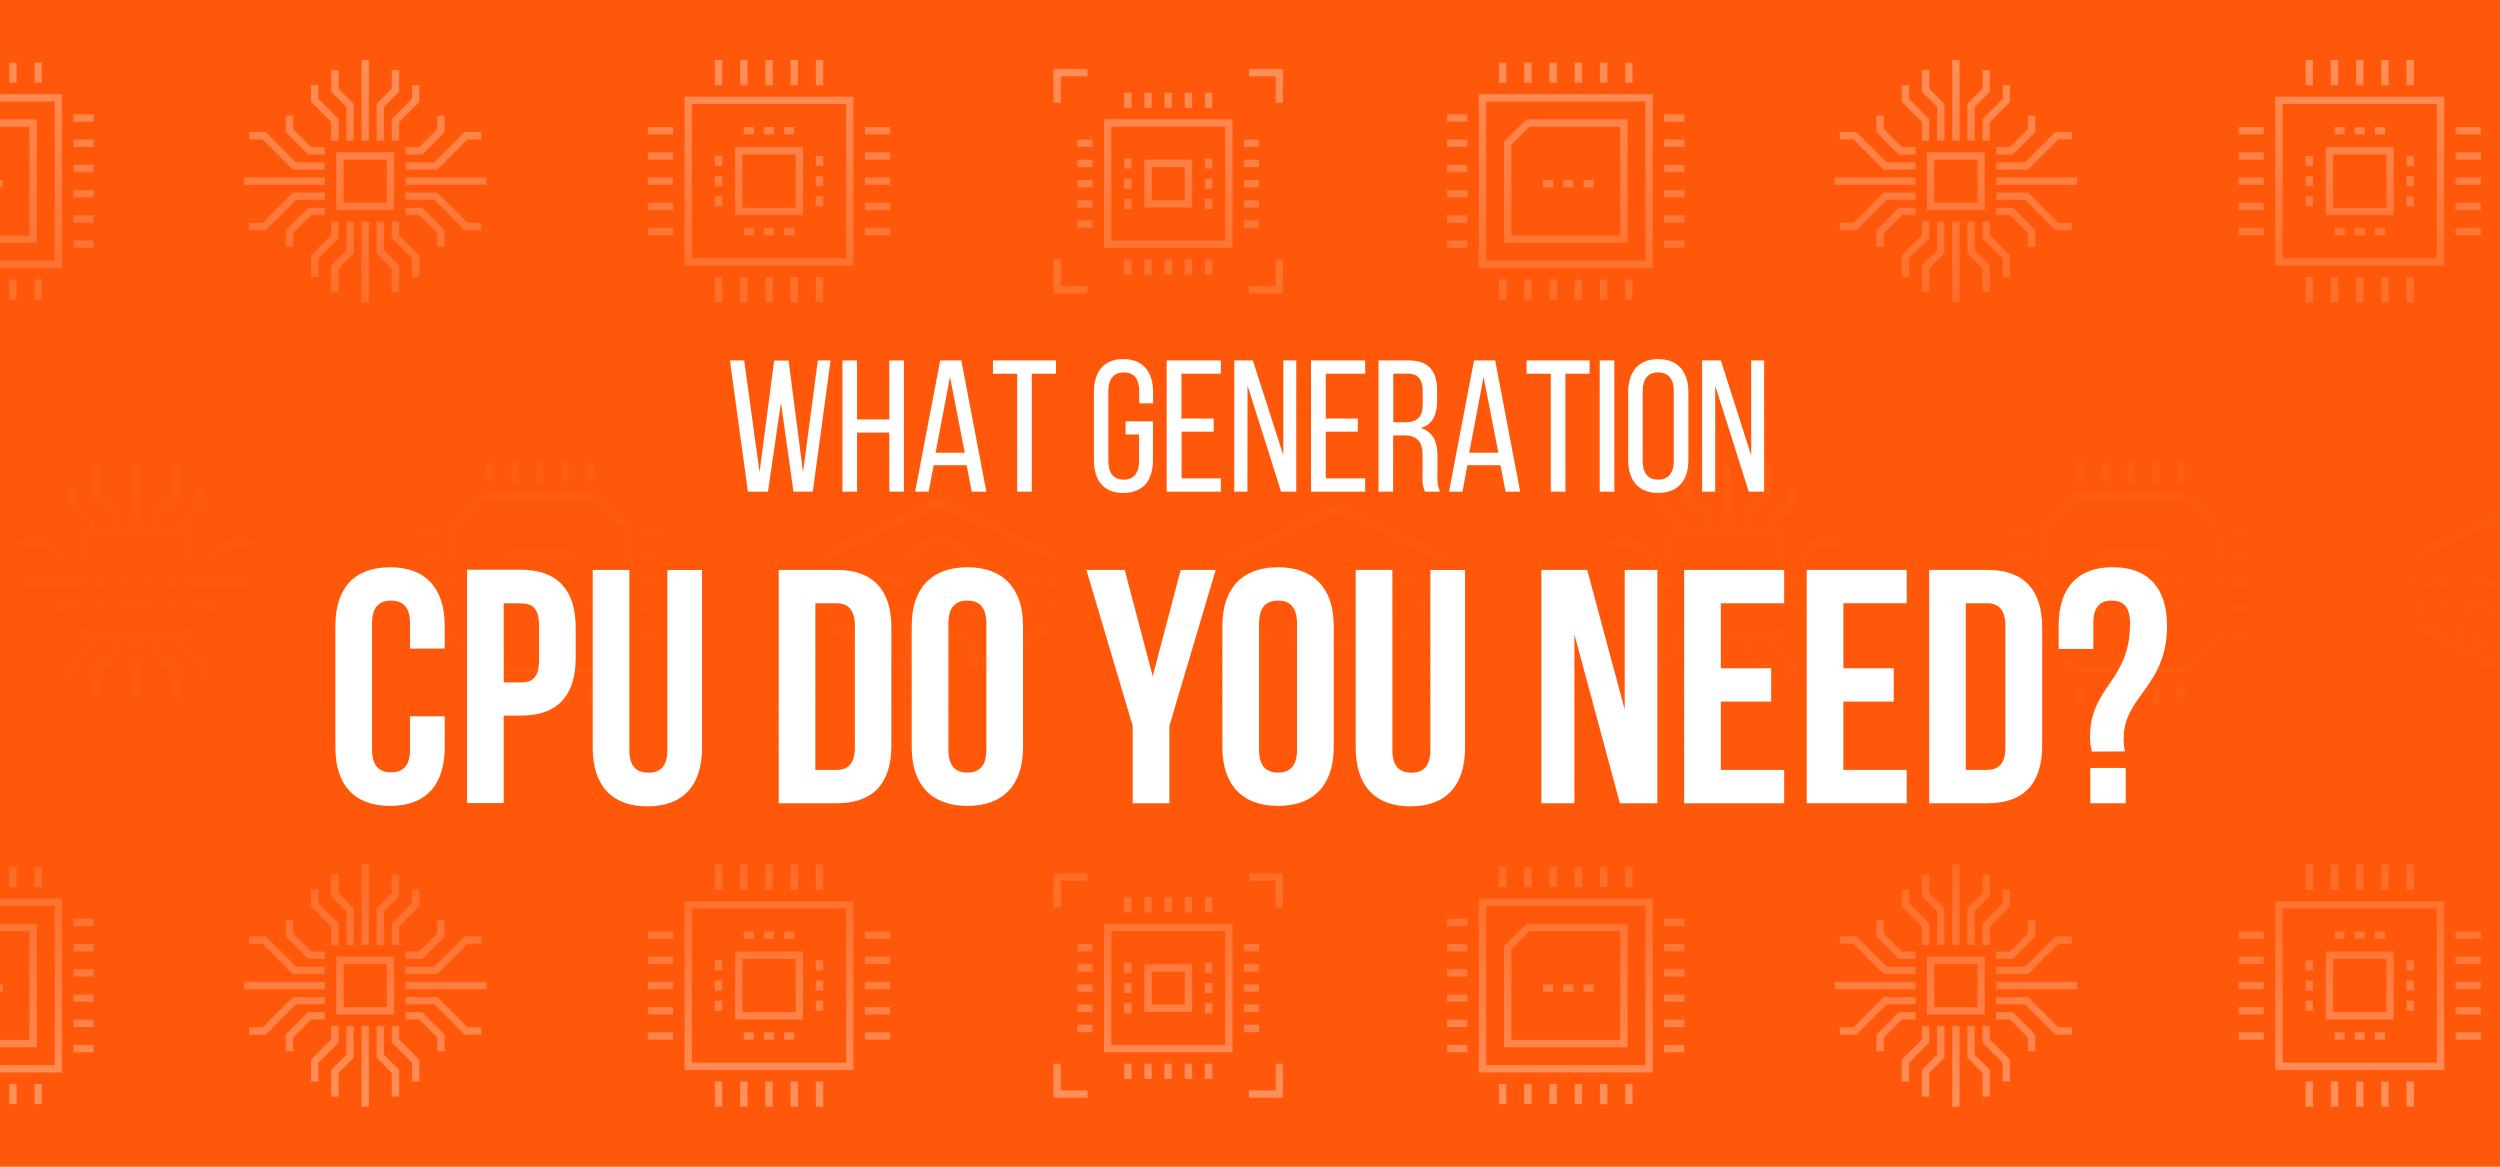 <svg xmlns="http://www.w3.org/2000/svg" xmlns:xlink="http://www.w3.org/1999/xlink" viewBox="0 0 600 280"><defs><style>.cls-1{fill:#ff580a;}.cls-2{opacity:0.5;}.cls-3,.cls-4{fill:none;stroke:#fff;stroke-miterlimit:10;stroke-width:1.77px;}.cls-4{stroke-linecap:round;}.cls-5{fill:url(#linear-gradient);}.cls-6{fill:#fff;}</style><linearGradient id="linear-gradient" x1="300" y1="295.95" x2="300" y2="-23.56" gradientUnits="userSpaceOnUse"><stop offset="0" stop-color="#ff580a" stop-opacity="0"/><stop offset="0.07" stop-color="#ff580a" stop-opacity="0.24"/><stop offset="0.15" stop-color="#ff580a" stop-opacity="0.47"/><stop offset="0.23" stop-color="#ff580a" stop-opacity="0.66"/><stop offset="0.3" stop-color="#ff580a" stop-opacity="0.81"/><stop offset="0.37" stop-color="#ff580a" stop-opacity="0.91"/><stop offset="0.43" stop-color="#ff580a" stop-opacity="0.98"/><stop offset="0.48" stop-color="#ff580a"/><stop offset="0.53" stop-color="#ff580a" stop-opacity="0.98"/><stop offset="0.59" stop-color="#ff580a" stop-opacity="0.91"/><stop offset="0.66" stop-color="#ff580a" stop-opacity="0.81"/><stop offset="0.74" stop-color="#ff580a" stop-opacity="0.66"/><stop offset="0.83" stop-color="#ff580a" stop-opacity="0.47"/><stop offset="0.92" stop-color="#ff580a" stop-opacity="0.24"/><stop offset="1" stop-color="#ff580a" stop-opacity="0"/></linearGradient></defs><g id="MOBILE"><rect class="cls-1" y="-2.91" width="600" height="285.81"/><g class="cls-2"><rect class="cls-3" x="-25.97" y="23.48" width="39.98" height="39.98"/><polygon class="cls-3" points="7.95 57.41 -19.92 57.41 -19.92 34.39 -15.07 29.54 7.95 29.54 7.95 57.41"/><line class="cls-3" x1="22.49" y1="28.33" x2="17.64" y2="28.33"/><line class="cls-3" x1="22.49" y1="34.39" x2="17.64" y2="34.39"/><line class="cls-3" x1="22.49" y1="40.45" x2="17.64" y2="40.45"/><line class="cls-3" x1="22.49" y1="46.5" x2="17.64" y2="46.5"/><line class="cls-3" x1="22.49" y1="52.56" x2="17.64" y2="52.56"/><line class="cls-3" x1="22.49" y1="58.62" x2="17.64" y2="58.62"/><line class="cls-3" x1="9.16" y1="71.95" x2="9.16" y2="67.1"/><line class="cls-3" x1="3.1" y1="71.95" x2="3.1" y2="67.1"/><line class="cls-3" x1="9.16" y1="19.85" x2="9.16" y2="15"/><line class="cls-3" x1="3.1" y1="19.85" x2="3.1" y2="15"/><line class="cls-3" x1="-1.74" y1="44.08" x2="0.68" y2="44.08"/><line class="cls-3" x1="302.18" y1="53.77" x2="298.55" y2="53.77"/><line class="cls-3" x1="302.18" y1="48.93" x2="298.55" y2="48.93"/><line class="cls-3" x1="302.18" y1="44.08" x2="298.55" y2="44.08"/><line class="cls-3" x1="302.18" y1="39.23" x2="298.55" y2="39.23"/><line class="cls-3" x1="302.18" y1="34.39" x2="298.55" y2="34.39"/><line class="cls-3" x1="262.2" y1="53.77" x2="258.57" y2="53.77"/><line class="cls-3" x1="262.2" y1="48.93" x2="258.57" y2="48.93"/><line class="cls-3" x1="262.2" y1="44.08" x2="258.57" y2="44.08"/><line class="cls-3" x1="262.2" y1="39.23" x2="258.57" y2="39.23"/><line class="cls-3" x1="262.2" y1="34.39" x2="258.57" y2="34.39"/><line class="cls-3" x1="270.68" y1="65.89" x2="270.68" y2="62.25"/><line class="cls-3" x1="275.53" y1="65.89" x2="275.53" y2="62.25"/><line class="cls-3" x1="280.37" y1="65.89" x2="280.37" y2="62.25"/><line class="cls-3" x1="285.22" y1="65.89" x2="285.22" y2="62.25"/><line class="cls-3" x1="290.07" y1="65.89" x2="290.07" y2="62.25"/><line class="cls-3" x1="270.68" y1="25.91" x2="270.68" y2="22.27"/><line class="cls-3" x1="275.53" y1="25.91" x2="275.53" y2="22.27"/><line class="cls-3" x1="280.37" y1="25.91" x2="280.37" y2="22.27"/><line class="cls-3" x1="285.22" y1="25.91" x2="285.22" y2="22.27"/><line class="cls-3" x1="290.07" y1="25.91" x2="290.07" y2="22.27"/><rect class="cls-3" x="265.84" y="29.54" width="29.08" height="29.08"/><rect class="cls-3" x="275.53" y="39.23" width="9.69" height="9.69"/><line class="cls-3" x1="270.68" y1="38.02" x2="270.68" y2="40.45"/><line class="cls-3" x1="270.68" y1="42.87" x2="270.68" y2="45.29"/><line class="cls-3" x1="270.68" y1="47.72" x2="270.68" y2="50.14"/><line class="cls-3" x1="290.07" y1="38.02" x2="290.07" y2="40.45"/><line class="cls-3" x1="290.07" y1="42.87" x2="290.07" y2="45.29"/><line class="cls-3" x1="290.07" y1="47.72" x2="290.07" y2="50.14"/><polyline class="cls-3" points="253.72 24.7 253.72 17.43 260.99 17.43"/><polyline class="cls-3" points="307.03 24.7 307.03 17.43 299.76 17.43"/><polyline class="cls-3" points="253.72 62.25 253.72 69.52 260.99 69.52"/><polyline class="cls-3" points="307.03 62.25 307.03 69.52 299.76 69.52"/><polyline class="cls-3" points="105.82 59.23 105.82 55.59 100.97 50.74 97.33 50.74"/><polyline class="cls-3" points="115.51 32.57 111.87 32.57 104.6 39.84 97.33 39.84"/><line class="cls-3" x1="116.72" y1="43.47" x2="97.34" y2="43.47"/><polyline class="cls-3" points="115.51 54.38 111.87 54.38 104.6 47.11 97.33 47.11"/><polyline class="cls-3" points="105.82 27.73 105.82 31.36 100.97 36.2 97.33 36.2"/><polyline class="cls-3" points="69.47 59.23 69.47 55.59 74.32 50.74 77.95 50.74"/><polyline class="cls-3" points="59.78 32.57 63.41 32.57 70.68 39.84 77.95 39.84"/><line class="cls-3" x1="58.57" y1="43.47" x2="77.95" y2="43.47"/><polyline class="cls-3" points="59.78 54.38 63.41 54.38 70.68 47.11 77.95 47.11"/><polyline class="cls-3" points="69.47 27.73 69.47 31.36 74.32 36.2 77.95 36.2"/><rect class="cls-3" x="81.59" y="37.42" width="12.12" height="12.12"/><line class="cls-3" x1="87.64" y1="14.4" x2="87.64" y2="33.78"/><polyline class="cls-3" points="94.91 16.82 94.91 21.67 91.28 25.3 91.28 33.78"/><polyline class="cls-3" points="80.37 16.82 80.37 21.67 84.01 25.3 84.01 33.78"/><polyline class="cls-3" points="94.91 33.78 94.91 28.94 99.76 24.09 99.76 20.45"/><polyline class="cls-3" points="80.37 33.78 80.37 28.94 75.53 24.09 75.53 20.45"/><line class="cls-3" x1="87.64" y1="72.55" x2="87.64" y2="53.17"/><polyline class="cls-3" points="94.91 70.13 94.91 64.07 91.28 60.44 91.28 53.17"/><polyline class="cls-3" points="80.37 70.13 80.37 64.07 84.01 60.44 84.01 53.17"/><polyline class="cls-3" points="94.91 53.17 94.91 56.8 99.76 61.65 99.76 66.49"/><polyline class="cls-3" points="80.37 53.17 80.37 56.8 75.53 61.65 75.53 66.49"/><line class="cls-3" x1="161.55" y1="31.36" x2="155.49" y2="31.36"/><line class="cls-3" x1="161.55" y1="37.42" x2="155.49" y2="37.42"/><line class="cls-3" x1="161.55" y1="43.47" x2="155.49" y2="43.47"/><line class="cls-3" x1="161.55" y1="49.53" x2="155.49" y2="49.53"/><line class="cls-3" x1="161.55" y1="55.59" x2="155.49" y2="55.59"/><line class="cls-3" x1="213.64" y1="31.36" x2="207.59" y2="31.36"/><line class="cls-3" x1="213.64" y1="37.42" x2="207.59" y2="37.42"/><line class="cls-3" x1="213.64" y1="43.47" x2="207.59" y2="43.47"/><line class="cls-3" x1="213.64" y1="49.53" x2="207.59" y2="49.53"/><line class="cls-3" x1="213.64" y1="55.59" x2="207.59" y2="55.59"/><line class="cls-3" x1="196.68" y1="20.46" x2="196.68" y2="14.4"/><line class="cls-3" x1="190.62" y1="20.46" x2="190.62" y2="14.4"/><line class="cls-3" x1="184.57" y1="20.46" x2="184.57" y2="14.4"/><line class="cls-3" x1="178.51" y1="20.46" x2="178.51" y2="14.4"/><line class="cls-3" x1="172.45" y1="20.46" x2="172.45" y2="14.4"/><line class="cls-3" x1="196.68" y1="72.55" x2="196.68" y2="66.49"/><line class="cls-3" x1="190.62" y1="72.55" x2="190.62" y2="66.49"/><line class="cls-3" x1="184.57" y1="72.55" x2="184.57" y2="66.49"/><line class="cls-3" x1="178.51" y1="72.55" x2="178.51" y2="66.49"/><line class="cls-3" x1="172.45" y1="72.55" x2="172.45" y2="66.49"/><rect class="cls-3" x="177.3" y="36.21" width="14.54" height="14.54"/><line class="cls-3" x1="172.45" y1="37.42" x2="172.45" y2="39.84"/><line class="cls-3" x1="172.45" y1="47.11" x2="172.45" y2="49.53"/><line class="cls-3" x1="172.45" y1="42.26" x2="172.45" y2="44.69"/><line class="cls-3" x1="196.68" y1="37.42" x2="196.68" y2="39.84"/><line class="cls-3" x1="196.68" y1="47.11" x2="196.68" y2="49.53"/><line class="cls-3" x1="196.68" y1="42.26" x2="196.68" y2="44.69"/><rect class="cls-3" x="165.18" y="24.09" width="38.77" height="38.77"/><line class="cls-3" x1="178.51" y1="31.36" x2="180.93" y2="31.36"/><line class="cls-3" x1="183.35" y1="31.36" x2="185.78" y2="31.36"/><line class="cls-3" x1="188.2" y1="31.36" x2="190.62" y2="31.36"/><line class="cls-3" x1="178.51" y1="55.59" x2="180.93" y2="55.59"/><line class="cls-3" x1="183.35" y1="55.59" x2="185.78" y2="55.59"/><line class="cls-3" x1="188.2" y1="55.59" x2="190.62" y2="55.59"/><polygon class="cls-3" points="142.94 119.36 116.29 119.36 109.02 126.62 109.02 153.28 116.29 160.55 142.94 160.55 150.21 153.28 150.21 126.62 142.94 119.36"/><line class="cls-3" x1="105.39" y1="127.84" x2="100.54" y2="127.84"/><line class="cls-3" x1="105.39" y1="133.89" x2="100.54" y2="133.89"/><line class="cls-3" x1="105.39" y1="139.95" x2="100.54" y2="139.95"/><line class="cls-3" x1="105.39" y1="146.01" x2="100.54" y2="146.01"/><line class="cls-3" x1="105.39" y1="152.07" x2="100.54" y2="152.07"/><line class="cls-3" x1="158.69" y1="127.84" x2="153.85" y2="127.84"/><line class="cls-3" x1="158.69" y1="133.89" x2="153.85" y2="133.89"/><line class="cls-3" x1="158.69" y1="139.95" x2="153.85" y2="139.95"/><line class="cls-3" x1="158.69" y1="146.01" x2="153.85" y2="146.01"/><line class="cls-3" x1="158.69" y1="152.07" x2="153.85" y2="152.07"/><line class="cls-3" x1="141.73" y1="115.72" x2="141.73" y2="110.87"/><line class="cls-3" x1="135.68" y1="115.72" x2="135.68" y2="110.87"/><line class="cls-3" x1="129.62" y1="115.72" x2="129.62" y2="110.87"/><line class="cls-3" x1="123.56" y1="115.72" x2="123.56" y2="110.87"/><line class="cls-3" x1="117.5" y1="115.72" x2="117.5" y2="110.87"/><line class="cls-3" x1="141.73" y1="169.03" x2="141.73" y2="164.18"/><line class="cls-3" x1="135.68" y1="169.03" x2="135.68" y2="164.18"/><line class="cls-3" x1="129.62" y1="169.03" x2="129.62" y2="164.18"/><line class="cls-3" x1="123.56" y1="169.03" x2="123.56" y2="164.18"/><line class="cls-3" x1="117.5" y1="169.03" x2="117.5" y2="164.18"/><rect class="cls-3" x="122.35" y="132.68" width="14.54" height="14.54"/><line class="cls-3" x1="117.5" y1="133.89" x2="117.5" y2="136.32"/><line class="cls-3" x1="117.5" y1="143.59" x2="117.5" y2="146.01"/><line class="cls-3" x1="117.5" y1="138.74" x2="117.5" y2="141.16"/><line class="cls-3" x1="141.73" y1="133.89" x2="141.73" y2="136.32"/><line class="cls-3" x1="141.73" y1="143.59" x2="141.73" y2="146.01"/><line class="cls-3" x1="141.73" y1="138.74" x2="141.73" y2="141.16"/><polyline class="cls-3" points="4.83 130.26 10.89 130.26 15.73 135.1 19.37 135.1"/><line class="cls-3" x1="4.83" y1="139.95" x2="19.37" y2="139.95"/><polyline class="cls-3" points="4.83 149.64 10.79 149.64 15.58 144.8 19.37 144.8"/><line class="cls-3" x1="32.69" y1="167.82" x2="32.69" y2="152.07"/><polyline class="cls-3" points="42.39 167.82 42.39 160.55 37.54 156.91 37.54 152.07"/><polyline class="cls-3" points="23 167.82 23 160.55 27.85 156.91 27.85 152.07"/><line class="cls-3" x1="32.69" y1="112.09" x2="32.69" y2="127.84"/><polyline class="cls-3" points="42.39 112.09 42.39 119.36 37.54 122.99 37.54 127.84"/><polyline class="cls-3" points="23 112.09 23 119.36 27.85 122.99 27.85 127.84"/><rect class="cls-3" x="19.37" y="127.84" width="26.65" height="24.23"/><rect class="cls-3" x="29.06" y="135.11" width="7.27" height="9.69"/><line class="cls-3" x1="24.21" y1="133.89" x2="24.21" y2="136.32"/><line class="cls-3" x1="24.21" y1="138.74" x2="24.21" y2="141.16"/><line class="cls-3" x1="24.21" y1="143.59" x2="24.21" y2="146.01"/><line class="cls-3" x1="41.17" y1="133.89" x2="41.17" y2="136.32"/><line class="cls-3" x1="41.17" y1="138.74" x2="41.17" y2="141.16"/><line class="cls-3" x1="41.17" y1="143.59" x2="41.17" y2="146.01"/><polyline class="cls-3" points="60.56 130.26 54.5 130.26 49.66 135.1 46.02 135.1"/><line class="cls-3" x1="60.56" y1="139.95" x2="46.02" y2="139.95"/><polyline class="cls-3" points="60.56 149.64 54.6 149.64 49.81 144.8 46.02 144.8"/><polyline class="cls-3" points="43.6 127.84 43.6 125.41 48.44 120.57 48.44 116.93"/><polyline class="cls-3" points="21.79 127.84 21.79 125.41 16.94 120.57 16.94 116.93"/><polyline class="cls-3" points="43.6 152.07 43.6 154.49 48.44 159.34 48.44 162.97"/><polyline class="cls-3" points="21.79 152.07 21.79 154.49 16.94 159.34 16.94 162.97"/><line class="cls-4" x1="246.02" y1="134.91" x2="227.85" y2="143.39"/><line class="cls-4" x1="204.83" y1="134.91" x2="223" y2="143.39"/><polygon class="cls-3" points="225.43 128.85 232.69 132.49 232.69 133.7 225.43 137.33 218.16 133.7 218.16 132.49 225.43 128.85"/><path class="cls-3" d="M215.59,148.24a2.64,2.64,0,0,1,3.56-1.22,2.76,2.76,0,0,1,1.32,3.64l-2.31,3.63v2.43a2.43,2.43,0,0,1-4.85,0v-2.43"/><path class="cls-3" d="M210.74,145.81a2.63,2.63,0,0,1,3.57-1.21,2.75,2.75,0,0,1,1.32,3.63l-2.32,3.64v2.42a2.43,2.43,0,1,1-4.85,0v-2.42"/><path class="cls-3" d="M205.9,143.39a2.62,2.62,0,0,1,3.56-1.21,2.74,2.74,0,0,1,1.32,3.63l-2.32,3.64v2.42a2.42,2.42,0,1,1-4.84,0v-2.42"/><path class="cls-3" d="M201.05,141a2.64,2.64,0,0,1,3.56-1.22,2.76,2.76,0,0,1,1.32,3.64L203.62,147v2.43a2.43,2.43,0,0,1-4.85,0V144.6Z"/><path class="cls-3" d="M250.63,142.18l1.26-.59a2.42,2.42,0,0,0,1.4-2.2v-4.17a2.4,2.4,0,0,0-1.38-2.18L227,121.12a3.65,3.65,0,0,0-3.13,0L198.94,133a2.42,2.42,0,0,0-1.38,2.18v4.22a2.42,2.42,0,0,0,1.38,2.18l1.28.62"/><path class="cls-3" d="M235.26,148.24A2.63,2.63,0,0,0,231.7,147a2.76,2.76,0,0,0-1.32,3.64l2.32,3.63v2.43a2.42,2.42,0,1,0,4.84,0v-2.43"/><path class="cls-3" d="M240.11,145.81a2.63,2.63,0,0,0-3.57-1.21,2.75,2.75,0,0,0-1.31,3.63l2.31,3.64v2.42a2.43,2.43,0,1,0,4.85,0v-2.42"/><path class="cls-3" d="M245,143.39a2.62,2.62,0,0,0-3.56-1.21,2.74,2.74,0,0,0-1.32,3.63l2.32,3.64v2.42a2.42,2.42,0,1,0,4.84,0v-2.42"/><path class="cls-3" d="M249.8,141a2.63,2.63,0,0,0-3.56-1.22,2.76,2.76,0,0,0-1.32,3.64l2.31,3.63v2.43a2.43,2.43,0,0,0,4.85,0V144.6Z"/><path class="cls-3" d="M231,151.61l-4.56,2.18a2.4,2.4,0,0,1-2.09,0l-4.56-2.18"/><rect class="cls-3" x="355.8" y="23.48" width="39.98" height="39.98"/><polygon class="cls-3" points="389.72 57.41 361.85 57.41 361.85 34.39 366.7 29.54 389.72 29.54 389.72 57.41"/><line class="cls-3" x1="352.16" y1="28.33" x2="347.31" y2="28.33"/><line class="cls-3" x1="352.16" y1="34.39" x2="347.31" y2="34.39"/><line class="cls-3" x1="352.16" y1="40.45" x2="347.31" y2="40.45"/><line class="cls-3" x1="352.16" y1="46.5" x2="347.31" y2="46.5"/><line class="cls-3" x1="352.16" y1="52.56" x2="347.31" y2="52.56"/><line class="cls-3" x1="352.16" y1="58.62" x2="347.31" y2="58.62"/><line class="cls-3" x1="404.26" y1="28.33" x2="399.41" y2="28.33"/><line class="cls-3" x1="404.26" y1="34.39" x2="399.41" y2="34.39"/><line class="cls-3" x1="404.26" y1="40.45" x2="399.41" y2="40.45"/><line class="cls-3" x1="404.26" y1="46.5" x2="399.41" y2="46.5"/><line class="cls-3" x1="404.26" y1="52.56" x2="399.41" y2="52.56"/><line class="cls-3" x1="404.26" y1="58.62" x2="399.41" y2="58.62"/><line class="cls-3" x1="390.93" y1="71.95" x2="390.93" y2="67.1"/><line class="cls-3" x1="384.87" y1="71.95" x2="384.87" y2="67.1"/><line class="cls-3" x1="378.81" y1="71.95" x2="378.81" y2="67.1"/><line class="cls-3" x1="372.76" y1="71.95" x2="372.76" y2="67.1"/><line class="cls-3" x1="366.7" y1="71.95" x2="366.7" y2="67.1"/><line class="cls-3" x1="360.64" y1="71.95" x2="360.64" y2="67.1"/><line class="cls-3" x1="390.93" y1="19.85" x2="390.93" y2="15"/><line class="cls-3" x1="384.87" y1="19.85" x2="384.87" y2="15"/><line class="cls-3" x1="378.81" y1="19.85" x2="378.81" y2="15"/><line class="cls-3" x1="372.76" y1="19.85" x2="372.76" y2="15"/><line class="cls-3" x1="366.7" y1="19.85" x2="366.7" y2="15"/><line class="cls-3" x1="360.64" y1="19.85" x2="360.64" y2="15"/><line class="cls-3" x1="370.33" y1="44.08" x2="372.76" y2="44.08"/><line class="cls-3" x1="375.18" y1="44.08" x2="377.6" y2="44.08"/><line class="cls-3" x1="380.03" y1="44.08" x2="382.45" y2="44.08"/><polyline class="cls-3" points="347.49 141.16 348.7 139.95 348.7 135.1 320.84 121.78 292.97 135.1 292.97 139.95 294.18 141.16"/><polyline class="cls-3" points="298.04 136.32 320.84 147.22 343.64 136.32"/><polyline class="cls-3" points="324.47 153.28 320.84 155.02 317.2 153.28"/><polyline class="cls-3" points="317.2 149.64 314.78 152.07 314.78 158.12"/><polyline class="cls-3" points="312.36 147.22 309.93 149.64 309.93 155.7"/><polyline class="cls-3" points="307.51 144.8 305.09 147.22 305.09 153.28"/><polyline class="cls-3" points="302.66 142.37 300.24 144.8 300.24 150.85"/><polyline class="cls-3" points="297.82 139.95 295.39 142.37 295.39 148.43"/><polyline class="cls-3" points="324.47 149.64 326.89 152.07 326.89 158.12"/><polyline class="cls-3" points="329.32 147.22 331.74 149.64 331.74 155.7"/><polyline class="cls-3" points="334.16 144.8 336.59 147.22 336.59 153.28"/><polyline class="cls-3" points="339.01 142.37 341.43 144.8 341.43 150.85"/><polyline class="cls-3" points="343.86 139.95 346.28 142.37 346.28 148.43"/><polyline class="cls-3" points="487.58 59.23 487.58 55.59 482.74 50.74 479.1 50.74"/><polyline class="cls-3" points="497.28 32.57 493.64 32.57 486.37 39.84 479.1 39.84"/><line class="cls-3" x1="498.49" y1="43.47" x2="479.1" y2="43.47"/><polyline class="cls-3" points="497.28 54.38 493.64 54.38 486.37 47.11 479.1 47.11"/><polyline class="cls-3" points="487.58 27.73 487.58 31.36 482.74 36.2 479.1 36.2"/><polyline class="cls-3" points="451.24 59.23 451.24 55.59 456.08 50.74 459.72 50.74"/><polyline class="cls-3" points="441.55 32.57 445.18 32.57 452.45 39.84 459.72 39.84"/><line class="cls-3" x1="440.33" y1="43.47" x2="459.72" y2="43.47"/><polyline class="cls-3" points="441.55 54.38 445.18 54.38 452.45 47.11 459.72 47.11"/><polyline class="cls-3" points="451.24 27.73 451.24 31.36 456.08 36.2 459.72 36.2"/><rect class="cls-3" x="463.35" y="37.42" width="12.12" height="12.12"/><line class="cls-3" x1="469.41" y1="14.4" x2="469.41" y2="33.78"/><polyline class="cls-3" points="476.68 16.82 476.68 21.67 473.05 25.3 473.05 33.78"/><polyline class="cls-3" points="462.14 16.82 462.14 21.67 465.78 25.3 465.78 33.78"/><polyline class="cls-3" points="476.68 33.78 476.68 28.94 481.53 24.09 481.53 20.45"/><polyline class="cls-3" points="462.14 33.78 462.14 28.94 457.3 24.09 457.3 20.45"/><line class="cls-3" x1="469.41" y1="72.55" x2="469.41" y2="53.17"/><polyline class="cls-3" points="476.68 70.13 476.68 64.07 473.05 60.44 473.05 53.17"/><polyline class="cls-3" points="462.14 70.13 462.14 64.07 465.78 60.44 465.78 53.17"/><polyline class="cls-3" points="476.68 53.17 476.68 56.8 481.53 61.65 481.53 66.49"/><polyline class="cls-3" points="462.14 53.17 462.14 56.8 457.3 61.65 457.3 66.49"/><line class="cls-3" x1="543.32" y1="31.36" x2="537.26" y2="31.36"/><line class="cls-3" x1="543.32" y1="37.42" x2="537.26" y2="37.42"/><line class="cls-3" x1="543.32" y1="43.47" x2="537.26" y2="43.47"/><line class="cls-3" x1="543.32" y1="49.53" x2="537.26" y2="49.53"/><line class="cls-3" x1="543.32" y1="55.59" x2="537.26" y2="55.59"/><line class="cls-3" x1="595.41" y1="31.36" x2="589.35" y2="31.36"/><line class="cls-3" x1="595.41" y1="37.42" x2="589.35" y2="37.42"/><line class="cls-3" x1="595.41" y1="43.47" x2="589.35" y2="43.47"/><line class="cls-3" x1="595.41" y1="49.53" x2="589.35" y2="49.53"/><line class="cls-3" x1="595.41" y1="55.59" x2="589.35" y2="55.59"/><line class="cls-3" x1="578.45" y1="20.46" x2="578.45" y2="14.4"/><line class="cls-3" x1="572.39" y1="20.46" x2="572.39" y2="14.4"/><line class="cls-3" x1="566.34" y1="20.46" x2="566.34" y2="14.4"/><line class="cls-3" x1="560.28" y1="20.46" x2="560.28" y2="14.4"/><line class="cls-3" x1="554.22" y1="20.46" x2="554.22" y2="14.4"/><line class="cls-3" x1="578.45" y1="72.55" x2="578.45" y2="66.49"/><line class="cls-3" x1="572.39" y1="72.55" x2="572.39" y2="66.49"/><line class="cls-3" x1="566.34" y1="72.55" x2="566.34" y2="66.49"/><line class="cls-3" x1="560.28" y1="72.55" x2="560.28" y2="66.49"/><line class="cls-3" x1="554.22" y1="72.55" x2="554.22" y2="66.49"/><rect class="cls-3" x="559.07" y="36.21" width="14.54" height="14.54"/><line class="cls-3" x1="554.22" y1="37.42" x2="554.22" y2="39.84"/><line class="cls-3" x1="554.22" y1="47.11" x2="554.22" y2="49.53"/><line class="cls-3" x1="554.22" y1="42.26" x2="554.22" y2="44.69"/><line class="cls-3" x1="578.45" y1="37.42" x2="578.45" y2="39.84"/><line class="cls-3" x1="578.45" y1="47.11" x2="578.45" y2="49.53"/><line class="cls-3" x1="578.45" y1="42.26" x2="578.45" y2="44.69"/><rect class="cls-3" x="546.95" y="24.09" width="38.77" height="38.77"/><line class="cls-3" x1="560.28" y1="31.36" x2="562.7" y2="31.36"/><line class="cls-3" x1="565.12" y1="31.36" x2="567.55" y2="31.36"/><line class="cls-3" x1="569.97" y1="31.36" x2="572.39" y2="31.36"/><line class="cls-3" x1="560.28" y1="55.59" x2="562.7" y2="55.59"/><line class="cls-3" x1="565.12" y1="55.59" x2="567.55" y2="55.59"/><line class="cls-3" x1="569.97" y1="55.59" x2="572.39" y2="55.59"/><rect class="cls-3" x="-25.97" y="216.53" width="39.98" height="39.98"/><polygon class="cls-3" points="7.95 250.46 -19.92 250.46 -19.92 227.44 -15.07 222.59 7.95 222.59 7.95 250.46"/><line class="cls-3" x1="22.49" y1="221.38" x2="17.64" y2="221.38"/><line class="cls-3" x1="22.49" y1="227.44" x2="17.64" y2="227.44"/><line class="cls-3" x1="22.49" y1="233.5" x2="17.64" y2="233.5"/><line class="cls-3" x1="22.49" y1="239.55" x2="17.64" y2="239.55"/><line class="cls-3" x1="22.49" y1="245.61" x2="17.64" y2="245.61"/><line class="cls-3" x1="22.49" y1="251.67" x2="17.64" y2="251.67"/><line class="cls-3" x1="9.16" y1="265" x2="9.16" y2="260.15"/><line class="cls-3" x1="3.1" y1="265" x2="3.1" y2="260.15"/><line class="cls-3" x1="9.16" y1="212.9" x2="9.16" y2="208.05"/><line class="cls-3" x1="3.1" y1="212.9" x2="3.1" y2="208.05"/><line class="cls-3" x1="-1.74" y1="237.13" x2="0.68" y2="237.13"/><line class="cls-3" x1="302.18" y1="246.82" x2="298.55" y2="246.82"/><line class="cls-3" x1="302.18" y1="241.98" x2="298.55" y2="241.98"/><line class="cls-3" x1="302.18" y1="237.13" x2="298.55" y2="237.13"/><line class="cls-3" x1="302.18" y1="232.28" x2="298.55" y2="232.28"/><line class="cls-3" x1="302.18" y1="227.44" x2="298.55" y2="227.44"/><line class="cls-3" x1="262.2" y1="246.82" x2="258.57" y2="246.82"/><line class="cls-3" x1="262.2" y1="241.98" x2="258.57" y2="241.98"/><line class="cls-3" x1="262.2" y1="237.13" x2="258.57" y2="237.13"/><line class="cls-3" x1="262.2" y1="232.28" x2="258.57" y2="232.28"/><line class="cls-3" x1="262.2" y1="227.44" x2="258.57" y2="227.44"/><line class="cls-3" x1="270.68" y1="258.94" x2="270.68" y2="255.3"/><line class="cls-3" x1="275.53" y1="258.94" x2="275.53" y2="255.3"/><line class="cls-3" x1="280.37" y1="258.94" x2="280.37" y2="255.3"/><line class="cls-3" x1="285.22" y1="258.94" x2="285.22" y2="255.3"/><line class="cls-3" x1="290.07" y1="258.94" x2="290.07" y2="255.3"/><line class="cls-3" x1="270.68" y1="218.96" x2="270.68" y2="215.32"/><line class="cls-3" x1="275.53" y1="218.96" x2="275.53" y2="215.32"/><line class="cls-3" x1="280.37" y1="218.96" x2="280.37" y2="215.32"/><line class="cls-3" x1="285.22" y1="218.96" x2="285.22" y2="215.32"/><line class="cls-3" x1="290.07" y1="218.96" x2="290.07" y2="215.32"/><rect class="cls-3" x="265.84" y="222.59" width="29.08" height="29.08"/><rect class="cls-3" x="275.53" y="232.28" width="9.69" height="9.69"/><line class="cls-3" x1="270.68" y1="231.07" x2="270.68" y2="233.5"/><line class="cls-3" x1="270.68" y1="235.92" x2="270.68" y2="238.34"/><line class="cls-3" x1="270.68" y1="240.77" x2="270.68" y2="243.19"/><line class="cls-3" x1="290.07" y1="231.07" x2="290.07" y2="233.5"/><line class="cls-3" x1="290.07" y1="235.92" x2="290.07" y2="238.34"/><line class="cls-3" x1="290.07" y1="240.77" x2="290.07" y2="243.19"/><polyline class="cls-3" points="253.72 217.75 253.72 210.48 260.99 210.48"/><polyline class="cls-3" points="307.03 217.75 307.03 210.48 299.76 210.48"/><polyline class="cls-3" points="253.72 255.3 253.72 262.57 260.99 262.57"/><polyline class="cls-3" points="307.03 255.3 307.03 262.57 299.76 262.57"/><polyline class="cls-3" points="105.82 252.28 105.82 248.64 100.97 243.79 97.33 243.79"/><polyline class="cls-3" points="115.51 225.62 111.87 225.62 104.6 232.89 97.33 232.89"/><line class="cls-3" x1="116.72" y1="236.53" x2="97.34" y2="236.53"/><polyline class="cls-3" points="115.51 247.43 111.87 247.43 104.6 240.16 97.33 240.16"/><polyline class="cls-3" points="105.82 220.78 105.82 224.41 100.97 229.26 97.33 229.26"/><polyline class="cls-3" points="69.47 252.28 69.47 248.64 74.32 243.79 77.95 243.79"/><polyline class="cls-3" points="59.78 225.62 63.41 225.62 70.68 232.89 77.95 232.89"/><line class="cls-3" x1="58.57" y1="236.53" x2="77.95" y2="236.53"/><polyline class="cls-3" points="59.78 247.43 63.41 247.43 70.68 240.16 77.95 240.16"/><polyline class="cls-3" points="69.47 220.78 69.47 224.41 74.32 229.26 77.95 229.26"/><rect class="cls-3" x="81.59" y="230.47" width="12.12" height="12.12"/><line class="cls-3" x1="87.64" y1="207.45" x2="87.64" y2="226.83"/><polyline class="cls-3" points="94.91 209.87 94.91 214.72 91.28 218.35 91.28 226.83"/><polyline class="cls-3" points="80.37 209.87 80.37 214.72 84.01 218.35 84.01 226.83"/><polyline class="cls-3" points="94.91 226.83 94.91 221.99 99.76 217.14 99.76 213.51"/><polyline class="cls-3" points="80.37 226.83 80.37 221.99 75.53 217.14 75.53 213.51"/><line class="cls-3" x1="87.64" y1="265.6" x2="87.64" y2="246.22"/><polyline class="cls-3" points="94.91 263.18 94.91 257.12 91.28 253.49 91.28 246.22"/><polyline class="cls-3" points="80.37 263.18 80.37 257.12 84.01 253.49 84.01 246.22"/><polyline class="cls-3" points="94.91 246.22 94.91 249.85 99.76 254.7 99.76 259.55"/><polyline class="cls-3" points="80.37 246.22 80.37 249.85 75.53 254.7 75.53 259.55"/><line class="cls-3" x1="161.55" y1="224.41" x2="155.49" y2="224.41"/><line class="cls-3" x1="161.55" y1="230.47" x2="155.49" y2="230.47"/><line class="cls-3" x1="161.55" y1="236.53" x2="155.49" y2="236.53"/><line class="cls-3" x1="161.55" y1="242.58" x2="155.49" y2="242.58"/><line class="cls-3" x1="161.55" y1="248.64" x2="155.49" y2="248.64"/><line class="cls-3" x1="213.64" y1="224.41" x2="207.59" y2="224.41"/><line class="cls-3" x1="213.64" y1="230.47" x2="207.59" y2="230.47"/><line class="cls-3" x1="213.64" y1="236.53" x2="207.59" y2="236.53"/><line class="cls-3" x1="213.64" y1="242.58" x2="207.59" y2="242.58"/><line class="cls-3" x1="213.64" y1="248.64" x2="207.59" y2="248.64"/><line class="cls-3" x1="196.68" y1="213.51" x2="196.68" y2="207.45"/><line class="cls-3" x1="190.62" y1="213.51" x2="190.62" y2="207.45"/><line class="cls-3" x1="184.57" y1="213.51" x2="184.57" y2="207.45"/><line class="cls-3" x1="178.51" y1="213.51" x2="178.51" y2="207.45"/><line class="cls-3" x1="172.45" y1="213.51" x2="172.45" y2="207.45"/><line class="cls-3" x1="196.68" y1="265.6" x2="196.68" y2="259.54"/><line class="cls-3" x1="190.62" y1="265.6" x2="190.62" y2="259.54"/><line class="cls-3" x1="184.57" y1="265.6" x2="184.57" y2="259.54"/><line class="cls-3" x1="178.51" y1="265.6" x2="178.51" y2="259.54"/><line class="cls-3" x1="172.45" y1="265.6" x2="172.45" y2="259.54"/><rect class="cls-3" x="177.3" y="229.26" width="14.54" height="14.54"/><line class="cls-3" x1="172.45" y1="230.47" x2="172.45" y2="232.89"/><line class="cls-3" x1="172.45" y1="240.16" x2="172.45" y2="242.58"/><line class="cls-3" x1="172.45" y1="235.31" x2="172.45" y2="237.74"/><line class="cls-3" x1="196.68" y1="230.47" x2="196.68" y2="232.89"/><line class="cls-3" x1="196.68" y1="240.16" x2="196.68" y2="242.58"/><line class="cls-3" x1="196.68" y1="235.31" x2="196.68" y2="237.74"/><rect class="cls-3" x="165.18" y="217.14" width="38.77" height="38.77"/><line class="cls-3" x1="178.51" y1="224.41" x2="180.93" y2="224.41"/><line class="cls-3" x1="183.35" y1="224.41" x2="185.78" y2="224.41"/><line class="cls-3" x1="188.2" y1="224.41" x2="190.62" y2="224.41"/><line class="cls-3" x1="178.51" y1="248.64" x2="180.93" y2="248.64"/><line class="cls-3" x1="183.35" y1="248.64" x2="185.78" y2="248.64"/><line class="cls-3" x1="188.2" y1="248.64" x2="190.62" y2="248.64"/><rect class="cls-3" x="355.8" y="216.53" width="39.98" height="39.98"/><polygon class="cls-3" points="389.72 250.46 361.85 250.46 361.85 227.44 366.7 222.59 389.72 222.59 389.72 250.46"/><line class="cls-3" x1="352.16" y1="221.38" x2="347.31" y2="221.38"/><line class="cls-3" x1="352.16" y1="227.44" x2="347.31" y2="227.44"/><line class="cls-3" x1="352.16" y1="233.5" x2="347.31" y2="233.5"/><line class="cls-3" x1="352.16" y1="239.55" x2="347.31" y2="239.55"/><line class="cls-3" x1="352.16" y1="245.61" x2="347.31" y2="245.61"/><line class="cls-3" x1="352.16" y1="251.67" x2="347.31" y2="251.67"/><line class="cls-3" x1="404.26" y1="221.38" x2="399.41" y2="221.38"/><line class="cls-3" x1="404.26" y1="227.44" x2="399.41" y2="227.44"/><line class="cls-3" x1="404.26" y1="233.5" x2="399.41" y2="233.5"/><line class="cls-3" x1="404.26" y1="239.55" x2="399.41" y2="239.55"/><line class="cls-3" x1="404.26" y1="245.61" x2="399.41" y2="245.61"/><line class="cls-3" x1="404.26" y1="251.67" x2="399.41" y2="251.67"/><line class="cls-3" x1="390.93" y1="265" x2="390.93" y2="260.15"/><line class="cls-3" x1="384.87" y1="265" x2="384.87" y2="260.15"/><line class="cls-3" x1="378.81" y1="265" x2="378.81" y2="260.15"/><line class="cls-3" x1="372.76" y1="265" x2="372.76" y2="260.15"/><line class="cls-3" x1="366.7" y1="265" x2="366.7" y2="260.15"/><line class="cls-3" x1="360.64" y1="265" x2="360.64" y2="260.15"/><line class="cls-3" x1="390.93" y1="212.9" x2="390.93" y2="208.05"/><line class="cls-3" x1="384.87" y1="212.9" x2="384.87" y2="208.05"/><line class="cls-3" x1="378.81" y1="212.9" x2="378.81" y2="208.05"/><line class="cls-3" x1="372.76" y1="212.9" x2="372.76" y2="208.05"/><line class="cls-3" x1="366.7" y1="212.9" x2="366.7" y2="208.05"/><line class="cls-3" x1="360.64" y1="212.9" x2="360.64" y2="208.05"/><line class="cls-3" x1="370.33" y1="237.13" x2="372.76" y2="237.13"/><line class="cls-3" x1="375.18" y1="237.13" x2="377.6" y2="237.13"/><line class="cls-3" x1="380.03" y1="237.13" x2="382.45" y2="237.13"/><polyline class="cls-3" points="487.58 252.28 487.58 248.64 482.74 243.79 479.1 243.79"/><polyline class="cls-3" points="497.28 225.62 493.64 225.62 486.37 232.89 479.1 232.89"/><line class="cls-3" x1="498.49" y1="236.53" x2="479.1" y2="236.53"/><polyline class="cls-3" points="497.28 247.43 493.64 247.43 486.37 240.16 479.1 240.16"/><polyline class="cls-3" points="487.58 220.78 487.58 224.41 482.74 229.26 479.1 229.26"/><polyline class="cls-3" points="451.24 252.28 451.24 248.64 456.08 243.79 459.72 243.79"/><polyline class="cls-3" points="441.55 225.62 445.18 225.62 452.45 232.89 459.72 232.89"/><line class="cls-3" x1="440.33" y1="236.53" x2="459.72" y2="236.53"/><polyline class="cls-3" points="441.55 247.43 445.18 247.43 452.45 240.16 459.72 240.16"/><polyline class="cls-3" points="451.24 220.78 451.24 224.41 456.08 229.26 459.72 229.26"/><rect class="cls-3" x="463.35" y="230.47" width="12.12" height="12.12"/><line class="cls-3" x1="469.41" y1="207.45" x2="469.41" y2="226.83"/><polyline class="cls-3" points="476.68 209.87 476.68 214.72 473.05 218.35 473.05 226.83"/><polyline class="cls-3" points="462.14 209.87 462.14 214.72 465.78 218.35 465.78 226.83"/><polyline class="cls-3" points="476.68 226.83 476.68 221.99 481.53 217.14 481.53 213.51"/><polyline class="cls-3" points="462.14 226.83 462.14 221.99 457.3 217.14 457.3 213.51"/><line class="cls-3" x1="469.41" y1="265.6" x2="469.41" y2="246.22"/><polyline class="cls-3" points="476.68 263.18 476.68 257.12 473.05 253.49 473.05 246.22"/><polyline class="cls-3" points="462.14 263.18 462.14 257.12 465.78 253.49 465.78 246.22"/><polyline class="cls-3" points="476.68 246.22 476.68 249.85 481.53 254.7 481.53 259.55"/><polyline class="cls-3" points="462.14 246.22 462.14 249.85 457.3 254.7 457.3 259.55"/><line class="cls-3" x1="543.32" y1="224.41" x2="537.26" y2="224.41"/><line class="cls-3" x1="543.32" y1="230.47" x2="537.26" y2="230.47"/><line class="cls-3" x1="543.32" y1="236.53" x2="537.26" y2="236.53"/><line class="cls-3" x1="543.32" y1="242.58" x2="537.26" y2="242.58"/><line class="cls-3" x1="543.32" y1="248.64" x2="537.26" y2="248.64"/><line class="cls-3" x1="595.41" y1="224.41" x2="589.35" y2="224.41"/><line class="cls-3" x1="595.41" y1="230.47" x2="589.35" y2="230.47"/><line class="cls-3" x1="595.41" y1="236.53" x2="589.35" y2="236.53"/><line class="cls-3" x1="595.41" y1="242.58" x2="589.35" y2="242.58"/><line class="cls-3" x1="595.41" y1="248.64" x2="589.35" y2="248.64"/><line class="cls-3" x1="578.45" y1="213.51" x2="578.45" y2="207.45"/><line class="cls-3" x1="572.39" y1="213.51" x2="572.39" y2="207.45"/><line class="cls-3" x1="566.34" y1="213.51" x2="566.34" y2="207.45"/><line class="cls-3" x1="560.28" y1="213.51" x2="560.28" y2="207.45"/><line class="cls-3" x1="554.22" y1="213.51" x2="554.22" y2="207.45"/><line class="cls-3" x1="578.45" y1="265.6" x2="578.45" y2="259.54"/><line class="cls-3" x1="572.39" y1="265.6" x2="572.39" y2="259.54"/><line class="cls-3" x1="566.34" y1="265.6" x2="566.34" y2="259.54"/><line class="cls-3" x1="560.28" y1="265.6" x2="560.28" y2="259.54"/><line class="cls-3" x1="554.22" y1="265.6" x2="554.22" y2="259.54"/><rect class="cls-3" x="559.07" y="229.26" width="14.54" height="14.54"/><line class="cls-3" x1="554.22" y1="230.47" x2="554.22" y2="232.89"/><line class="cls-3" x1="554.22" y1="240.16" x2="554.22" y2="242.58"/><line class="cls-3" x1="554.22" y1="235.31" x2="554.22" y2="237.74"/><line class="cls-3" x1="578.45" y1="230.47" x2="578.45" y2="232.89"/><line class="cls-3" x1="578.45" y1="240.16" x2="578.45" y2="242.58"/><line class="cls-3" x1="578.45" y1="235.31" x2="578.45" y2="237.74"/><rect class="cls-3" x="546.95" y="217.14" width="38.77" height="38.77"/><line class="cls-3" x1="560.28" y1="224.41" x2="562.7" y2="224.41"/><line class="cls-3" x1="565.12" y1="224.41" x2="567.55" y2="224.41"/><line class="cls-3" x1="569.97" y1="224.41" x2="572.39" y2="224.41"/><line class="cls-3" x1="560.28" y1="248.64" x2="562.7" y2="248.64"/><line class="cls-3" x1="565.12" y1="248.64" x2="567.55" y2="248.64"/><line class="cls-3" x1="569.97" y1="248.64" x2="572.39" y2="248.64"/><polygon class="cls-3" points="524.71 119.36 498.06 119.36 490.79 126.62 490.79 153.28 498.06 160.55 524.71 160.55 531.98 153.28 531.98 126.62 524.71 119.36"/><line class="cls-3" x1="487.16" y1="127.84" x2="482.31" y2="127.84"/><line class="cls-3" x1="487.16" y1="133.89" x2="482.31" y2="133.89"/><line class="cls-3" x1="487.16" y1="139.95" x2="482.31" y2="139.95"/><line class="cls-3" x1="487.16" y1="146.01" x2="482.31" y2="146.01"/><line class="cls-3" x1="487.16" y1="152.07" x2="482.31" y2="152.07"/><line class="cls-3" x1="540.46" y1="127.84" x2="535.62" y2="127.84"/><line class="cls-3" x1="540.46" y1="133.89" x2="535.62" y2="133.89"/><line class="cls-3" x1="540.46" y1="139.95" x2="535.62" y2="139.95"/><line class="cls-3" x1="540.46" y1="146.01" x2="535.62" y2="146.01"/><line class="cls-3" x1="540.46" y1="152.07" x2="535.62" y2="152.07"/><line class="cls-3" x1="523.5" y1="115.72" x2="523.5" y2="110.87"/><line class="cls-3" x1="517.44" y1="115.72" x2="517.44" y2="110.87"/><line class="cls-3" x1="511.39" y1="115.72" x2="511.39" y2="110.87"/><line class="cls-3" x1="505.33" y1="115.72" x2="505.33" y2="110.87"/><line class="cls-3" x1="499.27" y1="115.72" x2="499.27" y2="110.87"/><line class="cls-3" x1="523.5" y1="169.03" x2="523.5" y2="164.18"/><line class="cls-3" x1="517.44" y1="169.03" x2="517.44" y2="164.18"/><line class="cls-3" x1="511.39" y1="169.03" x2="511.39" y2="164.18"/><line class="cls-3" x1="505.33" y1="169.03" x2="505.33" y2="164.18"/><line class="cls-3" x1="499.27" y1="169.03" x2="499.27" y2="164.18"/><rect class="cls-3" x="504.12" y="132.68" width="14.54" height="14.54"/><line class="cls-3" x1="499.27" y1="133.89" x2="499.27" y2="136.32"/><line class="cls-3" x1="499.27" y1="143.59" x2="499.27" y2="146.01"/><line class="cls-3" x1="499.27" y1="138.74" x2="499.27" y2="141.16"/><line class="cls-3" x1="523.5" y1="133.89" x2="523.5" y2="136.32"/><line class="cls-3" x1="523.5" y1="143.59" x2="523.5" y2="146.01"/><line class="cls-3" x1="523.5" y1="138.74" x2="523.5" y2="141.16"/><polyline class="cls-3" points="386.6 130.26 392.66 130.26 397.5 135.1 401.14 135.1"/><line class="cls-3" x1="386.6" y1="139.95" x2="401.14" y2="139.95"/><polyline class="cls-3" points="386.6 149.64 392.56 149.64 397.35 144.8 401.14 144.8"/><line class="cls-3" x1="414.46" y1="167.82" x2="414.46" y2="152.07"/><polyline class="cls-3" points="424.16 167.82 424.16 160.55 419.31 156.91 419.31 152.07"/><polyline class="cls-3" points="404.77 167.82 404.77 160.55 409.62 156.91 409.62 152.07"/><line class="cls-3" x1="414.46" y1="112.09" x2="414.46" y2="127.84"/><polyline class="cls-3" points="424.16 112.09 424.16 119.36 419.31 122.99 419.31 127.84"/><polyline class="cls-3" points="404.77 112.09 404.77 119.36 409.62 122.99 409.62 127.84"/><rect class="cls-3" x="401.14" y="127.84" width="26.65" height="24.23"/><rect class="cls-3" x="410.83" y="135.11" width="7.27" height="9.69"/><line class="cls-3" x1="405.98" y1="133.89" x2="405.98" y2="136.32"/><line class="cls-3" x1="405.98" y1="138.74" x2="405.98" y2="141.16"/><line class="cls-3" x1="405.98" y1="143.59" x2="405.98" y2="146.01"/><line class="cls-3" x1="422.94" y1="133.89" x2="422.94" y2="136.32"/><line class="cls-3" x1="422.94" y1="138.74" x2="422.94" y2="141.16"/><line class="cls-3" x1="422.94" y1="143.59" x2="422.94" y2="146.01"/><polyline class="cls-3" points="442.33 130.26 436.27 130.26 431.43 135.1 427.79 135.1"/><line class="cls-3" x1="442.33" y1="139.95" x2="427.79" y2="139.95"/><polyline class="cls-3" points="442.33 149.64 436.37 149.64 431.57 144.8 427.79 144.8"/><polyline class="cls-3" points="425.37 127.84 425.37 125.41 430.21 120.57 430.21 116.93"/><polyline class="cls-3" points="403.56 127.84 403.56 125.41 398.71 120.57 398.71 116.93"/><polyline class="cls-3" points="425.37 152.07 425.37 154.49 430.21 159.34 430.21 162.97"/><polyline class="cls-3" points="403.56 152.07 403.56 154.49 398.71 159.34 398.71 162.97"/><line class="cls-4" x1="586.6" y1="134.91" x2="604.77" y2="143.39"/><polygon class="cls-3" points="607.2 128.85 614.46 132.49 614.46 133.7 607.2 137.33 599.93 133.7 599.93 132.49 607.2 128.85"/><path class="cls-3" d="M597.36,148.24a2.63,2.63,0,0,1,3.56-1.22,2.76,2.76,0,0,1,1.32,3.64l-2.31,3.63v2.43a2.43,2.43,0,0,1-4.85,0v-2.43"/><path class="cls-3" d="M592.51,145.81a2.63,2.63,0,0,1,3.57-1.21,2.77,2.77,0,0,1,1.32,3.63l-2.32,3.64v2.42a2.43,2.43,0,1,1-4.85,0v-2.42"/><path class="cls-3" d="M587.67,143.39a2.62,2.62,0,0,1,3.56-1.21,2.74,2.74,0,0,1,1.32,3.63l-2.32,3.64v2.42a2.42,2.42,0,1,1-4.84,0v-2.42"/><path class="cls-3" d="M582.82,141a2.64,2.64,0,0,1,3.56-1.22,2.76,2.76,0,0,1,1.32,3.64L585.39,147v2.43a2.43,2.43,0,0,1-4.85,0V144.6Z"/><path class="cls-3" d="M632.4,142.18l1.26-.59a2.42,2.42,0,0,0,1.4-2.2v-4.17a2.42,2.42,0,0,0-1.38-2.18l-24.92-11.92a3.65,3.65,0,0,0-3.13,0L580.71,133a2.42,2.42,0,0,0-1.38,2.18v4.22a2.42,2.42,0,0,0,1.38,2.18l1.28.62"/></g><rect class="cls-5" y="-29.63" width="600" height="339.27"/><path class="cls-6" d="M106.73,171.9v7.44c0,9-4.48,14.08-13.12,14.08s-13.12-5.12-13.12-14.08V150.22c0-9,4.48-14.08,13.12-14.08s13.12,5.12,13.12,14.08v5.44H98.41v-6c0-4-1.76-5.52-4.56-5.52s-4.56,1.52-4.56,5.52V179.9c0,4,1.76,5.44,4.56,5.44s4.56-1.44,4.56-5.44v-8Z"/><path class="cls-6" d="M138.17,150.62v7.28c0,9-4.32,13.84-13.12,13.84h-4.16v21h-8.8v-56h13C133.85,136.78,138.17,141.66,138.17,150.62Zm-17.28-5.84v19h4.16c2.8,0,4.32-1.28,4.32-5.28v-8.4c0-4-1.52-5.28-4.32-5.28Z"/><path class="cls-6" d="M151.05,136.78V180c0,4,1.76,5.44,4.56,5.44s4.56-1.44,4.56-5.44v-43.2h8.32v42.64c0,9-4.48,14.08-13.12,14.08s-13.12-5.12-13.12-14.08V136.78Z"/><path class="cls-6" d="M186.89,136.78h13.92c8.8,0,13.12,4.88,13.12,13.84v28.32c0,9-4.32,13.84-13.12,13.84H186.89Zm8.8,8v40h5c2.8,0,4.48-1.44,4.48-5.44V150.22c0-4-1.68-5.44-4.48-5.44Z"/><path class="cls-6" d="M218.81,150.22c0-9,4.72-14.08,13.36-14.08s13.36,5.12,13.36,14.08v29.12c0,9-4.72,14.08-13.36,14.08s-13.36-5.12-13.36-14.08Zm8.8,29.68c0,4,1.76,5.52,4.56,5.52s4.56-1.52,4.56-5.52V149.66c0-4-1.76-5.52-4.56-5.52s-4.56,1.52-4.56,5.52Z"/><path class="cls-6" d="M271.85,174.22l-11.12-37.44h9.2l6.72,25.52,6.72-25.52h8.4l-11.12,37.44v18.56h-8.8Z"/><path class="cls-6" d="M293.37,150.22c0-9,4.72-14.08,13.36-14.08s13.36,5.12,13.36,14.08v29.12c0,9-4.72,14.08-13.36,14.08s-13.36-5.12-13.36-14.08Zm8.8,29.68c0,4,1.76,5.52,4.56,5.52s4.56-1.52,4.56-5.52V149.66c0-4-1.76-5.52-4.56-5.52s-4.56,1.52-4.56,5.52Z"/><path class="cls-6" d="M334.17,136.78V180c0,4,1.76,5.44,4.56,5.44s4.56-1.44,4.56-5.44v-43.2h8.32v42.64c0,9-4.48,14.08-13.12,14.08s-13.12-5.12-13.12-14.08V136.78Z"/><path class="cls-6" d="M377.85,152.22v40.56h-7.92v-56h11l9,33.52V136.78h7.84v56h-9Z"/><path class="cls-6" d="M413,160.38h12.08v8H413v16.4h15.2v8h-24v-56h24v8H413Z"/><path class="cls-6" d="M442.41,160.38h12.08v8H442.41v16.4h15.2v8h-24v-56h24v8h-15.2Z"/><path class="cls-6" d="M463,136.78H477c8.81,0,13.12,4.88,13.12,13.84v28.32c0,9-4.31,13.84-13.12,13.84H463Zm8.8,8v40h5c2.81,0,4.49-1.44,4.49-5.44V150.22c0-4-1.68-5.44-4.49-5.44Z"/><path class="cls-6" d="M502.08,180.38a10.47,10.47,0,0,1-.48-3.44c0-12.24,9.61-13.36,9.61-27.28,0-4-1.61-5.52-4.41-5.52s-4.4,1.52-4.4,5.52v6.08h-8.32v-5.52c0-9,4.4-14.08,13-14.08s13,5.12,13,14.08c0,14.56-10.4,16.8-10.4,27a13.78,13.78,0,0,0,.32,3.12Zm8.09,3.92v8.48h-8.49V184.3Z"/><path class="cls-6" d="M184.31,118H179.5l-4.32-31.5h3.42l3.69,26.82,3.51-26.78h3.46l3.47,26.82,3.55-26.86h3.06L195.07,118h-4.64l-3-21.38Z"/><path class="cls-6" d="M205.69,103.82V118h-3.51V86.5h3.51v14.17h7.74V86.5h3.51V118h-3.51V103.82Z"/><path class="cls-6" d="M224.09,111.65,222.88,118h-3.24l6-31.5h5.08l6,31.5h-3.51l-1.21-6.35Zm.45-3h7L228,90.46Z"/><path class="cls-6" d="M244.12,118V89.69h-5.81V86.5h15.12v3.19h-5.8V118Z"/><path class="cls-6" d="M276.74,94.1v2.7h-3.33V93.92c0-2.83-1.12-4.54-3.69-4.54S266,91.09,266,93.92v16.65c0,2.84,1.17,4.55,3.69,4.55s3.69-1.71,3.69-4.55v-6.3h-3.24v-3.15h6.57v9.27c0,4.77-2.25,7.92-7.11,7.92s-7.06-3.15-7.06-7.92V94.1c0-4.77,2.25-7.92,7.06-7.92S276.74,89.33,276.74,94.1Z"/><path class="cls-6" d="M291.28,100.45v3.15h-7.7v11.2H293V118h-13V86.5h13v3.19h-9.45v10.76Z"/><path class="cls-6" d="M299.38,118h-3.15V86.5h4.45L308,109.27V86.5h3.11V118h-3.65l-8.05-25.47Z"/><path class="cls-6" d="M325.88,100.45v3.15h-7.69v11.2h9.45V118h-13V86.5h13v3.19h-9.45v10.76Z"/><path class="cls-6" d="M337.9,86.5c5,0,7,2.52,7,7.2v2.56c0,3.47-1.22,5.63-3.92,6.48,2.88.86,4,3.2,4,6.57v4.91a8,8,0,0,0,.63,3.78H342a8.18,8.18,0,0,1-.59-3.83v-5c0-3.55-1.66-4.68-4.59-4.68h-2.47V118h-3.51V86.5Zm-.9,14.85c2.79,0,4.45-.9,4.45-4.32V94c0-2.83-1-4.32-3.64-4.32h-3.42v11.66Z"/><path class="cls-6" d="M352.16,111.65,351,118h-3.24l6-31.5h5.08l6,31.5h-3.51l-1.22-6.35Zm.45-3h7l-3.55-18.18Z"/><path class="cls-6" d="M372.19,118V89.69h-5.81V86.5H381.5v3.19h-5.8V118Z"/><path class="cls-6" d="M387.44,86.5V118h-3.51V86.5Z"/><path class="cls-6" d="M390.77,94.1c0-4.81,2.39-7.92,7.2-7.92s7.24,3.11,7.24,7.92v16.29c0,4.77-2.38,7.92-7.24,7.92s-7.2-3.15-7.2-7.92Zm3.47,16.47c0,2.88,1.21,4.55,3.73,4.55s3.74-1.67,3.74-4.55V93.92c0-2.83-1.17-4.54-3.74-4.54s-3.73,1.71-3.73,4.54Z"/><path class="cls-6" d="M411.65,118H408.5V86.5H413l7.28,22.77V86.5h3.11V118H419.7l-8.05-25.47Z"/></g></svg>